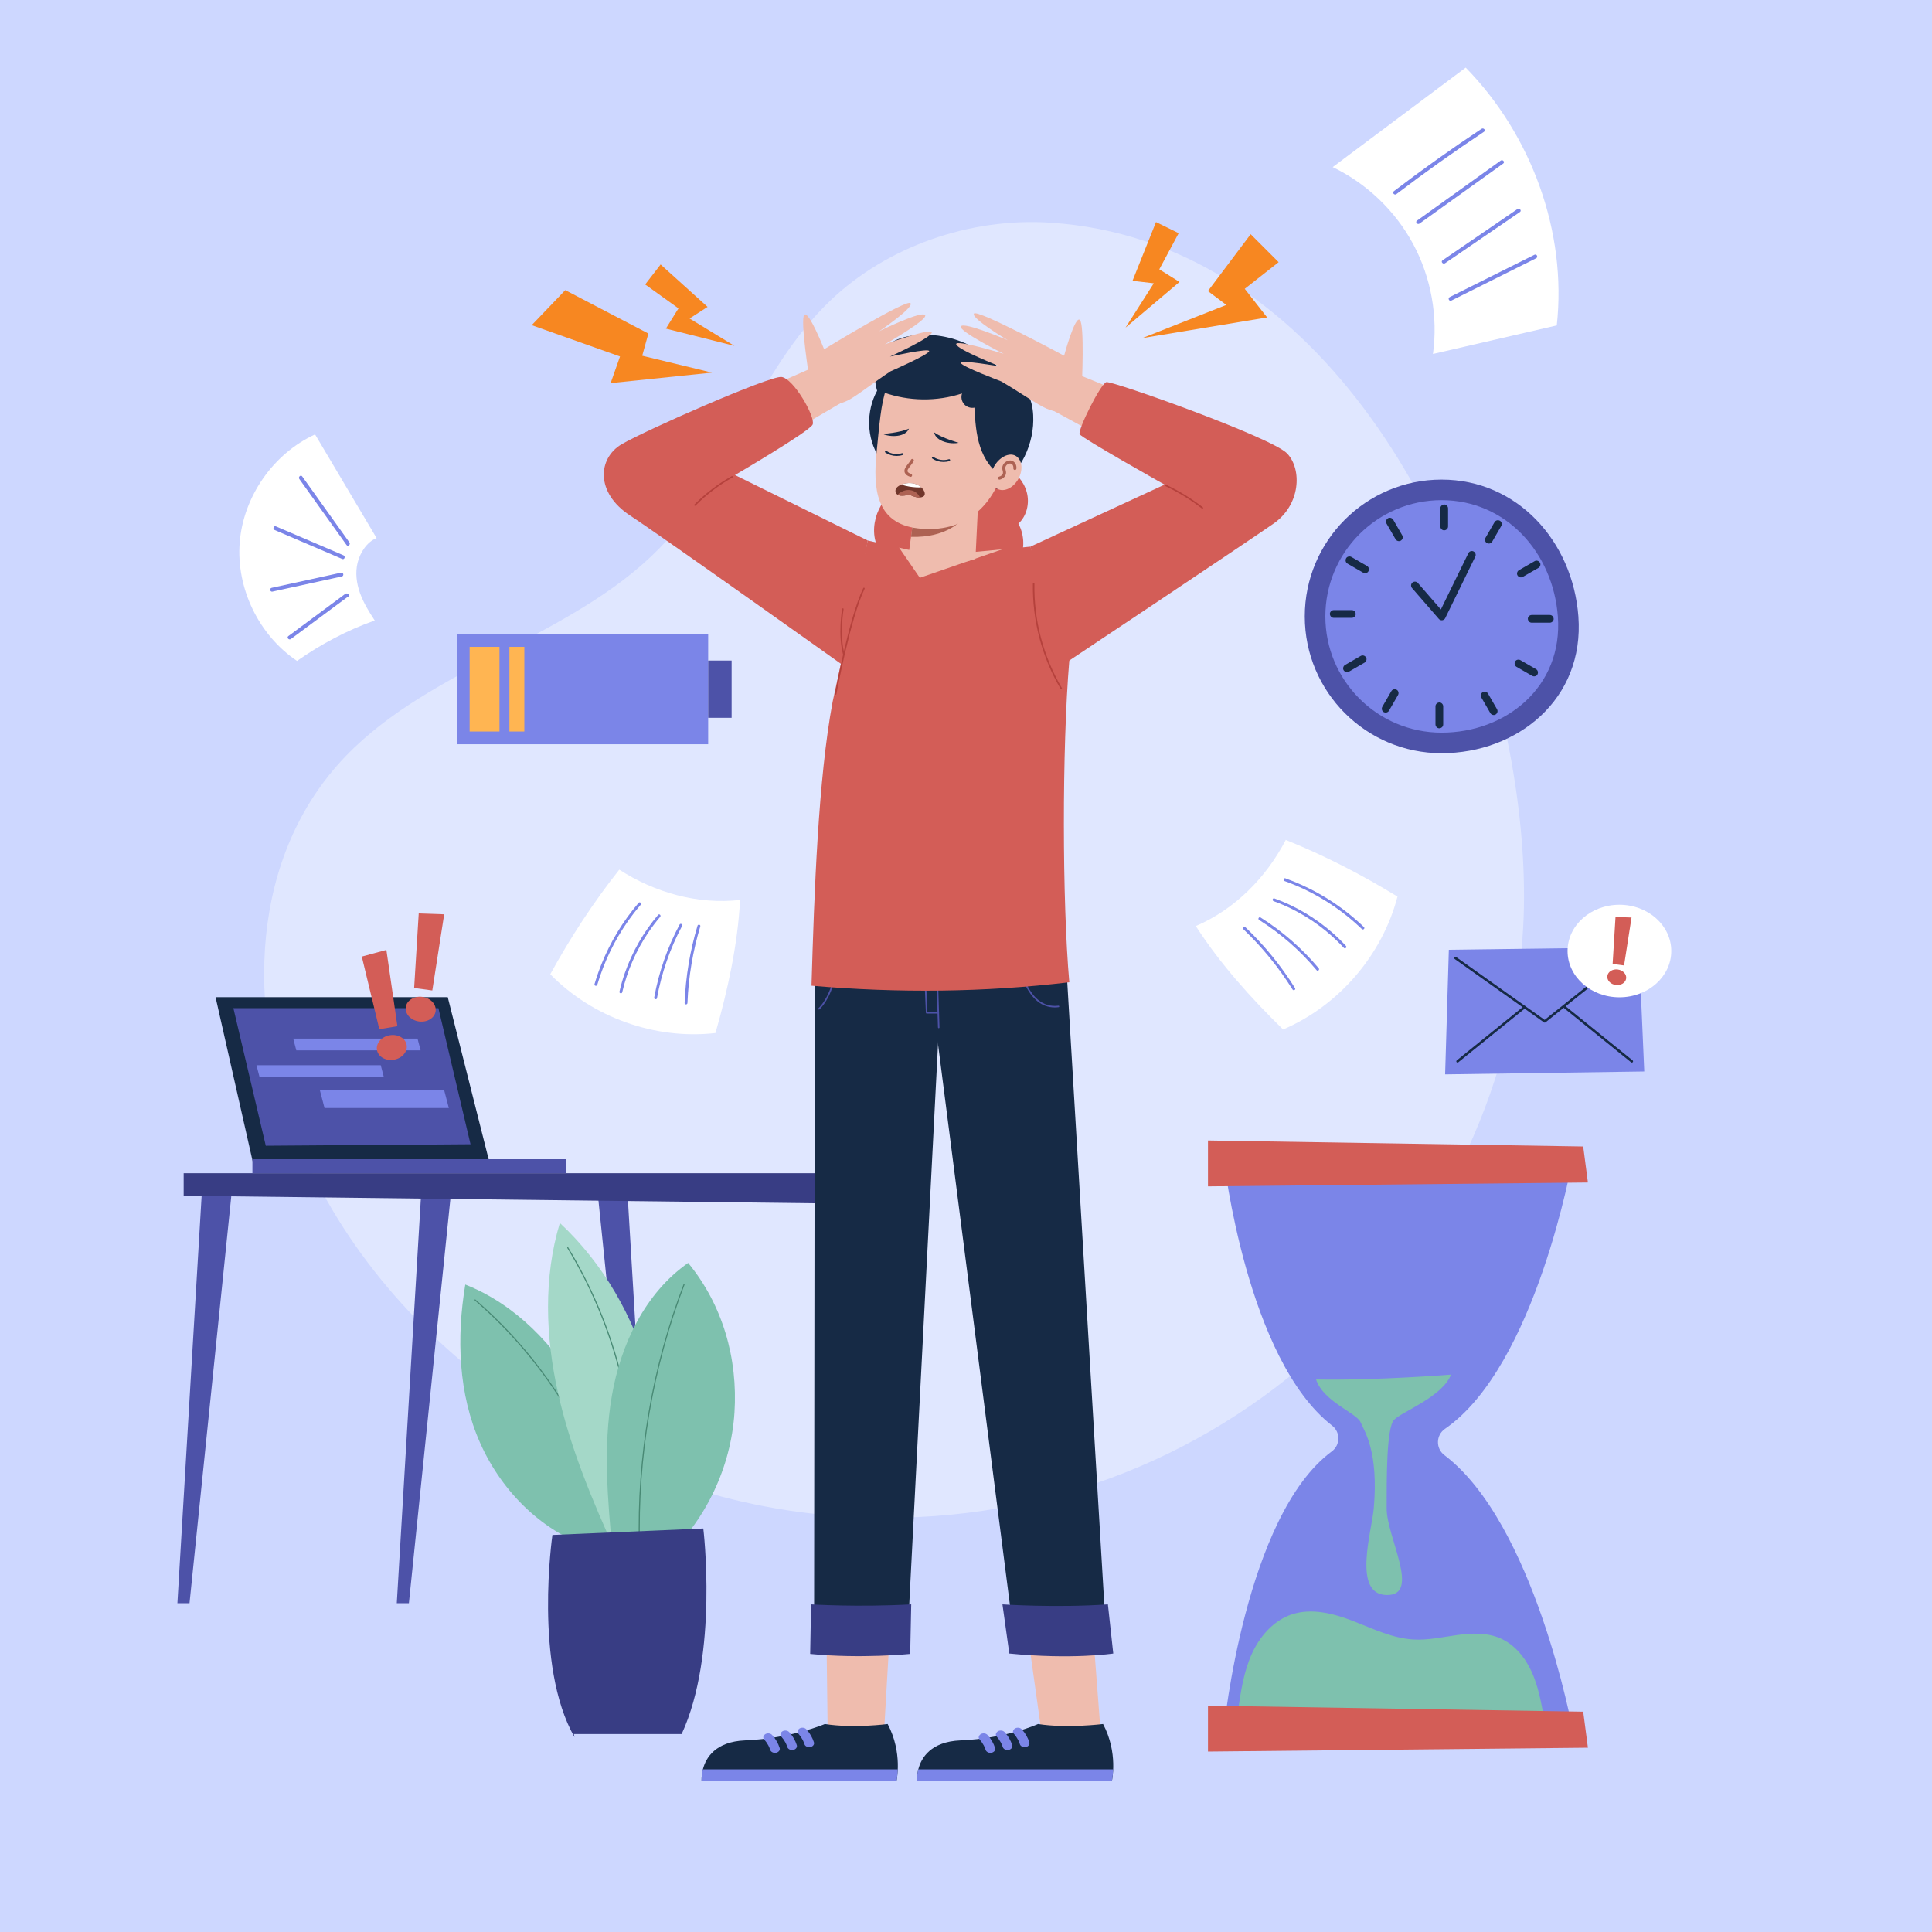 <?xml version="1.0" encoding="utf-8"?>
<!-- Generator: Adobe Illustrator 27.5.0, SVG Export Plug-In . SVG Version: 6.00 Build 0)  -->
<svg version="1.1" xmlns="http://www.w3.org/2000/svg" xmlns:xlink="http://www.w3.org/1999/xlink" x="0px" y="0px"
	 viewBox="0 0 500 500" style="enable-background:new 0 0 500 500;" xml:space="preserve">
<g id="BACKGROUND">
	<rect style="fill:#CDD7FF;" width="500" height="500"/>
</g>
<g id="OBJECTS">
	<path style="fill:#E0E7FF;" d="M391.155,197.046c2.716,15.183,3.738,29.787,3.057,42.701
		c-4.585,86.948-82.237,160.475-179.111,152.457c-61.202-5.066-117.455-45.025-138.591-98.448
		c-12.851-32.482-11.899-72.216,12.947-98.051c22.247-23.133,58.783-30.855,81.217-53.833c18.44-18.887,25.109-45.879,44.274-64.138
		c14.61-13.919,36.01-21.479,56.921-20.106C340.009,62.102,379.963,134.492,391.155,197.046z"/>
	<g>
		<polygon style="fill:#4D52A8;" points="52.181,309.519 45.913,414.905 49.047,414.905 59.863,309.519 		"/>
		<polygon style="fill:#4D52A8;" points="108.956,309.519 102.689,414.905 105.823,414.905 116.639,309.519 		"/>
		<polygon style="fill:#4D52A8;" points="219.219,309.519 225.487,414.905 222.353,414.905 211.536,309.519 		"/>
		<polygon style="fill:#4D52A8;" points="162.443,309.519 168.711,414.905 165.577,414.905 154.76,309.519 		"/>
		<polygon style="fill:#383D84;" points="224.838,311.572 47.535,309.464 47.535,303.624 224.027,303.624 		"/>
	</g>
	<g>
		<g>
			<g>
				<path style="fill:#7EC1AE;" d="M150.462,360.297c-6.89-12.099-17.089-22.755-30.045-27.855
					c-2.296,13.754-1.813,28.283,3.856,41.023c5.668,12.741,16.488,23.483,29.875,27.389l10.384-1.376
					C161.244,385.948,157.352,372.396,150.462,360.297z"/>
				<path style="fill:#488974;" d="M160.525,398.803c-0.066,0-0.125-0.045-0.141-0.112c-5.539-24-18.866-46.073-37.525-62.153
					c-0.06-0.052-0.067-0.143-0.015-0.204c0.053-0.06,0.144-0.068,0.204-0.015c18.705,16.119,32.065,38.247,37.618,62.306
					c0.018,0.078-0.031,0.156-0.108,0.173C160.546,398.802,160.536,398.803,160.525,398.803z"/>
			</g>
			<g>
				<path style="fill:#A4D8C8;" d="M168.016,355.645c-3.874-14.716-11.975-28.785-23.127-39.139
					c-4.273,14.16-3.716,29.447-0.499,43.884c3.217,14.437,8.998,28.166,15.115,41.632l7.38-1.345
					C171.494,386.174,171.891,370.36,168.016,355.645z"/>
				<path style="fill:#488974;" d="M163.457,399.075c-0.006,0-0.012-0.001-0.017-0.001c-0.079-0.009-0.136-0.081-0.126-0.16
					c3.111-26.316-2.751-53.283-16.505-75.934c-0.041-0.068-0.02-0.157,0.048-0.199c0.069-0.041,0.157-0.019,0.199,0.048
					c13.787,22.706,19.663,49.739,16.544,76.118C163.592,399.021,163.53,399.075,163.457,399.075z"/>
			</g>
			<g>
				<path style="fill:#7EC1AE;" d="M178.091,326.843c-11.11,7.779-17.427,21.006-19.737,34.371
					c-2.309,13.365-1.072,27.058,0.172,40.564l13.953,1.086c10.264-9.618,16.69-23.225,17.6-37.262
					C190.988,351.566,187.028,337.705,178.091,326.843z"/>
				<path style="fill:#488974;" d="M165.492,400.131c-0.078,0-0.142-0.062-0.144-0.141c-0.626-22.873,3.369-46.258,11.553-67.626
					c0.029-0.074,0.112-0.112,0.186-0.083c0.075,0.029,0.112,0.112,0.083,0.187c-8.171,21.332-12.159,44.679-11.534,67.515
					c0.002,0.079-0.061,0.146-0.141,0.148C165.495,400.131,165.494,400.131,165.492,400.131z"/>
			</g>
			<path style="fill:#383D84;" d="M142.968,397.24l39.048-1.672c0,0,3.983,32.507-5.606,53.211h-27.884l0.147,0.787
				C138.05,430.977,142.968,397.24,142.968,397.24z"/>
		</g>
		<g>
			<path style="fill:#7B85E8;" d="M373.959,369.78c23.58-16.233,32.997-69.698,32.997-69.698H316.73c0,0,5.923,51.716,28.022,68.865
				c2.179,1.691,2.147,5.023-0.071,6.663c-22.467,16.607-27.951,71.92-27.951,71.92h90.226c0,0-9.813-53.273-33.159-70.954
				C371.523,374.854,371.609,371.398,373.959,369.78z"/>
			<path style="fill:#7EC1AE;" d="M396.4,432.667c-1.677-3.694-4.409-7.068-8.13-8.682c-3.477-1.508-7.439-1.349-11.193-0.832
				c-3.754,0.517-7.505,1.366-11.288,1.147c-5.453-0.315-10.498-2.808-15.592-4.777c-5.095-1.969-10.783-3.445-15.957-1.693
				c-4.744,1.606-8.287,5.746-10.33,10.32c-2.043,4.573-2.789,9.602-3.514,14.558l79.155,1.68
				C398.821,440.398,398.077,436.361,396.4,432.667z"/>
			<polygon style="fill:#D35D57;" points="312.624,441.426 409.731,442.979 410.951,452.302 312.624,453.3 			"/>
			<polygon style="fill:#D35D57;" points="312.624,295.155 409.731,296.709 410.951,306.031 312.624,307.03 			"/>
			<path style="fill:#7EC1AE;" d="M340.591,357.008c1.924,5.771,10.506,8.656,11.542,11.098c1.036,2.442,4.661,7.547,3.403,22.196
				c-0.515,5.993-5.623,22.344,3.329,22.492c8.952,0.148,0-14.945,0-22.418s-0.074-20.864,1.924-22.936
				c1.998-2.072,12.578-5.993,14.723-11.69C375.512,355.75,356.128,357.304,340.591,357.008z"/>
		</g>
	</g>
	<g>
		<g>
			<polygon style="fill:#162A45;" points="55.79,258.064 65.429,300.719 126.643,300.719 115.877,258.064 			"/>
			<polygon style="fill:#4D52A8;" points="60.404,260.909 113.467,260.909 121.772,296.13 68.787,296.515 			"/>
			<g>
				<polygon style="fill:#7B85E8;" points="108.851,271.821 76.681,271.821 75.888,268.787 108.058,268.787 				"/>
				<polygon style="fill:#7B85E8;" points="99.333,278.712 67.163,278.712 66.37,275.678 98.54,275.678 				"/>
				<polygon style="fill:#7B85E8;" points="116.155,286.745 83.985,286.745 82.783,282.146 114.954,282.146 				"/>
			</g>
			<rect x="65.326" y="300.001" style="fill:#4D52A8;" width="81.209" height="3.622"/>
		</g>
		<g>
			<g>
				<polygon style="fill:#D35D57;" points="102.848,265.573 98.172,266.358 93.634,247.558 99.998,245.837 				"/>
				<path style="fill:#D35D57;" d="M105.245,270.44c0.293,1.749-1.19,3.455-3.312,3.811c-2.123,0.356-4.081-0.773-4.375-2.522
					c-0.293-1.749,1.19-3.455,3.312-3.811C102.993,267.562,104.952,268.691,105.245,270.44z"/>
			</g>
		</g>
		<g>
			<g>
				<polygon style="fill:#D35D57;" points="111.881,256.328 107.18,255.704 108.367,236.4 114.955,236.626 				"/>
				<path style="fill:#D35D57;" d="M112.743,261.684c-0.233,1.758-2.152,2.953-4.286,2.67c-2.134-0.283-3.674-1.938-3.441-3.696
					c0.233-1.758,2.152-2.953,4.286-2.67C111.435,258.271,112.976,259.926,112.743,261.684z"/>
			</g>
		</g>
	</g>
	<g>
		<g>
			<g>
				<g>
					<rect x="118.364" y="164.105" style="fill:#7B85E8;" width="64.911" height="28.504"/>
					<rect x="183.275" y="170.949" style="fill:#4D52A8;" width="6.068" height="14.817"/>
				</g>
				<rect x="121.539" y="167.404" style="fill:#FFB552;" width="7.726" height="21.907"/>
				<rect x="131.837" y="167.404" style="fill:#FFB552;" width="3.863" height="21.907"/>
			</g>
			<g>
				<path style="fill:#4D52A8;" d="M408.482,159.523c1.617,21.489-15.851,35.404-35.404,35.404
					c-19.553,0-35.404-15.851-35.404-35.404s15.851-35.404,35.404-35.404C392.631,124.118,407.014,140.025,408.482,159.523z"/>
				<path style="fill:#7B85E8;" d="M403.17,159.523c1.374,18.261-13.47,30.085-30.085,30.085c-16.615,0-30.085-13.469-30.085-30.085
					c0-16.616,13.47-30.085,30.085-30.085C389.701,129.438,401.924,142.954,403.17,159.523z"/>
				<path style="fill:#162A45;" d="M373.758,130.565c-0.542,0.024-1,0.439-1,1v4.681c0,0.523,0.46,1.024,1,1
					c0.542-0.024,1-0.439,1-1v-4.681C374.758,131.042,374.298,130.541,373.758,130.565z"/>
				<path style="fill:#162A45;" d="M359.195,134.13c-0.457,0.292-0.646,0.881-0.366,1.366l2.34,4.054
					c0.262,0.453,0.91,0.657,1.366,0.366c0.457-0.292,0.646-0.88,0.366-1.366l-2.34-4.054
					C360.3,134.044,359.651,133.839,359.195,134.13z"/>
				<path style="fill:#162A45;" d="M348.366,144.499c-0.25,0.481-0.12,1.086,0.366,1.366l4.054,2.34
					c0.453,0.262,1.117,0.114,1.366-0.366c0.25-0.481,0.119-1.086-0.366-1.366l-4.054-2.34
					C349.279,143.872,348.615,144.02,348.366,144.499z"/>
				<path style="fill:#162A45;" d="M344.172,158.894c0.024,0.542,0.439,1,1,1h4.681c0.523,0,1.024-0.46,1-1
					c-0.024-0.542-0.439-1-1-1h-4.681C344.649,157.894,344.148,158.354,344.172,158.894z"/>
				<path style="fill:#162A45;" d="M347.737,173.457c0.292,0.457,0.88,0.646,1.366,0.366l4.054-2.34
					c0.453-0.262,0.657-0.91,0.366-1.366c-0.292-0.457-0.881-0.646-1.366-0.366l-4.054,2.34
					C347.65,172.352,347.446,173.001,347.737,173.457z"/>
				<path style="fill:#162A45;" d="M358.106,184.286c0.481,0.25,1.086,0.12,1.366-0.366l2.34-4.054
					c0.262-0.453,0.114-1.117-0.366-1.366c-0.481-0.25-1.086-0.119-1.366,0.366l-2.34,4.054
					C357.479,183.373,357.626,184.037,358.106,184.286z"/>
				<path style="fill:#162A45;" d="M372.501,188.48c0.542-0.024,1-0.439,1-1v-4.681c0-0.523-0.46-1.024-1-1
					c-0.542,0.024-1,0.439-1,1v4.681C371.501,188.003,371.961,188.504,372.501,188.48z"/>
				<path style="fill:#162A45;" d="M387.064,184.915c0.457-0.292,0.646-0.88,0.366-1.366l-2.34-4.054
					c-0.262-0.453-0.91-0.657-1.366-0.366c-0.457,0.292-0.646,0.881-0.366,1.366l2.34,4.054
					C385.959,185.002,386.608,185.206,387.064,184.915z"/>
				<path style="fill:#162A45;" d="M397.893,174.546c0.25-0.481,0.119-1.086-0.366-1.366l-4.054-2.34
					c-0.453-0.261-1.117-0.114-1.366,0.366c-0.25,0.481-0.119,1.086,0.366,1.366l4.054,2.34
					C396.98,175.174,397.644,175.026,397.893,174.546z"/>
				<path style="fill:#162A45;" d="M402.087,160.152c-0.024-0.542-0.439-1-1-1h-4.681c-0.523,0-1.024,0.46-1,1
					c0.024,0.542,0.439,1,1,1h4.681C401.61,161.152,402.111,160.691,402.087,160.152z"/>
				<path style="fill:#162A45;" d="M398.522,145.589c-0.292-0.457-0.881-0.646-1.366-0.366l-4.054,2.34
					c-0.453,0.262-0.657,0.911-0.366,1.366c0.292,0.457,0.88,0.646,1.366,0.366l4.054-2.34
					C398.609,146.693,398.813,146.044,398.522,145.589z"/>
				<path style="fill:#162A45;" d="M388.153,134.759c-0.481-0.25-1.086-0.119-1.366,0.366l-2.34,4.054
					c-0.262,0.453-0.114,1.117,0.366,1.366c0.481,0.25,1.086,0.12,1.366-0.366l2.341-4.054
					C388.78,135.672,388.632,135.008,388.153,134.759z"/>
				<path style="fill:#162A45;" d="M373.129,160.523c-0.288,0-0.563-0.124-0.755-0.345l-6.945-8c-0.362-0.417-0.317-1.048,0.1-1.41
					c0.415-0.36,1.049-0.319,1.41,0.1l5.955,6.859l7.114-14.559c0.243-0.496,0.841-0.701,1.338-0.459
					c0.496,0.242,0.701,0.841,0.459,1.338l-7.777,15.915c-0.147,0.301-0.436,0.509-0.768,0.552
					C373.216,160.52,373.172,160.523,373.129,160.523z"/>
			</g>
			<g>
				<g>
					<polygon style="fill:#7B85E8;" points="425.532,277.296 373.994,278.046 374.959,245.795 424.139,245.152 					"/>
					<path style="fill:#162A45;" d="M399.763,264.646c-0.064,0-0.127-0.019-0.182-0.058l-23.09-16.394
						c-0.142-0.1-0.175-0.297-0.074-0.438c0.101-0.143,0.297-0.175,0.438-0.074l22.897,16.256l22.262-17.745
						c0.136-0.109,0.334-0.086,0.442,0.05c0.109,0.136,0.086,0.334-0.05,0.442l-22.447,17.894
						C399.902,264.624,399.833,264.646,399.763,264.646z"/>
					<path style="fill:#162A45;" d="M377.209,274.986c-0.092,0-0.183-0.04-0.245-0.117c-0.109-0.135-0.089-0.333,0.047-0.443
						l17.358-14.029c0.136-0.11,0.333-0.088,0.443,0.047c0.109,0.135,0.088,0.333-0.047,0.443l-17.358,14.029
						C377.348,274.963,377.278,274.986,377.209,274.986z"/>
					<path style="fill:#162A45;" d="M422.317,274.986c-0.07,0-0.14-0.023-0.198-0.07l-17.357-14.029
						c-0.135-0.109-0.156-0.307-0.047-0.443c0.109-0.135,0.307-0.157,0.443-0.047l17.357,14.029
						c0.135,0.109,0.156,0.307,0.047,0.443C422.5,274.945,422.409,274.986,422.317,274.986z"/>
				</g>
				<g>
					<ellipse style="fill:#FFFFFF;" cx="419.103" cy="246.123" rx="13.42" ry="11.974"/>
					<g>
						<polygon style="fill:#D35D57;" points="420.304,249.856 417.345,249.463 418.092,237.311 422.239,237.453 						"/>
						<path style="fill:#D35D57;" d="M420.846,253.227c-0.147,1.107-1.355,1.859-2.698,1.681c-1.343-0.178-2.313-1.22-2.166-2.326
							c0.147-1.107,1.355-1.859,2.698-1.681C420.023,251.079,420.993,252.121,420.846,253.227z"/>
					</g>
				</g>
			</g>
		</g>
		<g>
			<g>
				<g>
					<path style="fill:#FFFFFF;" d="M185.159,267.344c-15.561,1.777-31.81-4.008-42.748-15.217
						c5.193-9.448,11.159-18.613,17.858-27.061c9.223,5.959,20.353,9.084,31.263,7.841
						C190.94,244.343,188.327,256.341,185.159,267.344z"/>
					<path style="fill:#7B85E8;" d="M165.283,233.648c-4.074,4.762-7.364,10.181-9.681,16.005c-0.657,1.651-1.238,3.331-1.74,5.035
						c-0.134,0.454,0.581,0.63,0.715,0.175c1.739-5.896,4.444-11.493,7.98-16.522c1.017-1.446,2.106-2.839,3.255-4.182
						C166.118,233.801,165.592,233.287,165.283,233.648z"/>
					<path style="fill:#7B85E8;" d="M170.325,236.763c-3.772,4.443-6.703,9.562-8.622,15.066c-0.548,1.571-1.008,3.171-1.386,4.792
						c-0.107,0.461,0.607,0.638,0.715,0.175c1.301-5.58,3.632-10.896,6.856-15.634c0.918-1.349,1.91-2.644,2.966-3.887
						C171.159,236.915,170.632,236.401,170.325,236.763z"/>
					<path style="fill:#7B85E8;" d="M175.878,239.281c-3.151,5.905-5.375,12.286-6.569,18.872c-0.084,0.464,0.63,0.643,0.715,0.175
						c1.184-6.527,3.377-12.842,6.5-18.694C176.747,239.217,176.102,238.861,175.878,239.281z"/>
					<path style="fill:#7B85E8;" d="M180.52,239.57c-1.953,6.499-3.074,13.233-3.343,20.013c-0.019,0.474,0.717,0.46,0.736-0.012
						c0.266-6.719,1.387-13.386,3.322-19.826C181.372,239.292,180.657,239.117,180.52,239.57z"/>
				</g>
				<g>
					<path style="fill:#FFFFFF;" d="M332.064,266.426c14.399-6.161,25.653-19.231,29.607-34.386
						c-9.19-5.637-18.911-10.647-28.913-14.669c-5.063,9.744-13.185,17.97-23.28,22.291
						C315.654,249.304,323.863,258.434,332.064,266.426z"/>
					<path style="fill:#7B85E8;" d="M332.65,227.308c5.897,2.12,11.439,5.2,16.336,9.113c1.388,1.109,2.724,2.281,4.005,3.513
						c0.342,0.328-0.193,0.835-0.534,0.506c-4.431-4.262-9.551-7.785-15.114-10.403c-1.599-0.753-3.235-1.424-4.898-2.022
						C332,227.855,332.203,227.148,332.65,227.308z"/>
					<path style="fill:#7B85E8;" d="M329.811,232.511c5.477,1.993,10.558,4.989,14.95,8.821c1.254,1.094,2.446,2.256,3.577,3.477
						c0.322,0.347-0.211,0.855-0.534,0.506c-3.894-4.204-8.55-7.668-13.697-10.188c-1.465-0.717-2.969-1.351-4.502-1.909
						C329.163,233.057,329.365,232.349,329.811,232.511z"/>
					<path style="fill:#7B85E8;" d="M326.233,237.448c5.662,3.57,10.753,8.013,15.052,13.144c0.303,0.361-0.229,0.871-0.534,0.506
						c-4.26-5.085-9.292-9.486-14.904-13.024C325.447,237.823,325.831,237.195,326.233,237.448z"/>
					<path style="fill:#7B85E8;" d="M322.343,239.998c4.914,4.68,9.223,9.975,12.813,15.733c0.251,0.403-0.395,0.755-0.645,0.354
						c-3.558-5.706-7.833-10.943-12.702-15.581C321.466,240.178,322,239.672,322.343,239.998z"/>
				</g>
				<g>
					<path style="fill:#FFFFFF;" d="M402.894,84.216c-10.802,2.473-21.243,4.918-32.045,7.391c1.336-9.688-0.477-19.786-5.1-28.404
						s-12.033-15.713-20.844-19.958c11.527-8.668,22.893-17.086,34.42-25.754C396.345,34.925,405.551,59.996,402.894,84.216z"/>
					<path style="fill:#7B85E8;" d="M397.12,65.93c-7.313,3.652-14.626,7.305-21.938,10.957c-0.576,0.288-0.142,1.189,0.434,0.901
						l21.939-10.957C398.131,66.543,397.696,65.642,397.12,65.93z"/>
					<path style="fill:#7B85E8;" d="M392.701,54.113c-6.459,4.419-12.918,8.838-19.377,13.256c-0.53,0.363,0.133,1.112,0.658,0.753
						c6.459-4.419,12.918-8.838,19.377-13.256C393.889,54.503,393.227,53.754,392.701,54.113z"/>
					<path style="fill:#7B85E8;" d="M388.378,41.564c-7.223,5.181-14.447,10.361-21.67,15.542c-0.523,0.375,0.139,1.125,0.658,0.753
						c7.223-5.181,14.447-10.361,21.67-15.542C389.558,41.942,388.897,41.191,388.378,41.564z"/>
					<path style="fill:#7B85E8;" d="M383.418,33.335c-7.736,5.134-15.304,10.52-22.689,16.147c-0.512,0.39,0.148,1.142,0.658,0.753
						c7.385-5.628,14.953-11.013,22.689-16.147C384.611,33.733,383.947,32.983,383.418,33.335z"/>
				</g>
				<g>
					<path style="fill:#FFFFFF;" d="M76.875,171.045c-9.892-6.63-15.781-18.806-14.837-30.676
						c0.944-11.871,8.684-22.963,19.5-27.945c5.299,8.951,10.626,17.878,15.925,26.829c-2.498,0.98-4.248,3.738-4.907,6.339
						c-0.659,2.602-0.287,5.383,0.62,7.909c0.907,2.526,2.327,4.833,3.802,7.075C89.852,163.093,83.059,166.699,76.875,171.045z"/>
					<path style="fill:#7B85E8;" d="M90.427,140.375c-4.072-5.693-8.145-11.386-12.217-17.079c-0.373-0.522-1.112,0.153-0.741,0.672
						c4.072,5.693,8.145,11.386,12.217,17.079C90.06,141.569,90.799,140.894,90.427,140.375z"/>
					<path style="fill:#7B85E8;" d="M88.884,143.708c-5.828-2.495-11.655-4.99-17.483-7.485c-0.592-0.254-0.9,0.698-0.312,0.95
						c5.828,2.495,11.655,4.99,17.483,7.486C89.165,144.912,89.473,143.96,88.884,143.708z"/>
					<path style="fill:#7B85E8;" d="M88.269,148.205l-17.953,3.921c-0.629,0.137-0.431,1.118,0.198,0.98l17.953-3.921
						C89.096,149.048,88.899,148.068,88.269,148.205z"/>
					<path style="fill:#7B85E8;" d="M89.848,154.564c0.309-0.04,0.592-0.351,0.41-0.712c-0.101-0.2-0.275-0.27-0.447-0.26
						c-0.139-0.036-0.293-0.023-0.437,0.084c-4.918,3.65-9.837,7.299-14.755,10.949c-0.516,0.383,0.159,1.122,0.672,0.74
						C80.144,161.765,84.996,158.164,89.848,154.564z"/>
				</g>
			</g>
		</g>
	</g>
	<g>
		<g>
			<g>
				<g>
					<path style="fill:#EFBCAE;" d="M239.234,268.361l-10.43,179.627c-0.234,4.031-3.692,7.11-7.723,6.876
						c-3.85-0.224-6.83-3.413-6.887-7.208l-2.26-179.915c-0.095-7.545,5.945-13.738,13.489-13.832
						c7.545-0.095,13.738,5.945,13.832,13.489C239.26,267.709,239.251,268.054,239.234,268.361z"/>
					<g>
						<path style="fill:#162A45;" d="M232.008,460.892h-50.434c0,0-0.099-1.295,0.335-2.986c0.756-2.975,3.212-7.167,10.9-7.493
							c12.029-0.504,20.665-4.241,20.665-4.241c7.453,1.176,16.253,0,16.253,0C233.689,453.646,232.008,460.892,232.008,460.892z"/>
						<g>
							<path style="fill:#7B85E8;" d="M201.776,452.369c-0.368-1.166-1.008-2.293-1.878-3.275c-0.193-0.218-0.421-0.389-0.753-0.462
								c-0.302-0.066-0.704-0.036-0.971,0.101c-0.534,0.274-0.859,0.916-0.452,1.375c0.45,0.508,0.828,1.052,1.141,1.622
								c0.191,0.383,0.356,0.774,0.483,1.174c0.161,0.51,0.913,0.866,1.551,0.702C201.558,453.435,201.949,452.916,201.776,452.369z
								"/>
						</g>
						<g>
							<path style="fill:#7B85E8;" d="M206.209,451.634c-0.368-1.166-1.008-2.293-1.878-3.276c-0.193-0.218-0.421-0.389-0.753-0.462
								c-0.302-0.066-0.704-0.036-0.971,0.101c-0.533,0.274-0.859,0.916-0.452,1.375c0.45,0.508,0.828,1.052,1.141,1.622
								c0.191,0.383,0.356,0.774,0.483,1.174c0.161,0.51,0.912,0.866,1.551,0.702C205.99,452.699,206.382,452.18,206.209,451.634z"
								/>
						</g>
						<g>
							<path style="fill:#7B85E8;" d="M210.641,450.898c-0.368-1.165-1.008-2.293-1.878-3.275c-0.193-0.218-0.421-0.389-0.753-0.462
								c-0.302-0.066-0.704-0.036-0.971,0.101c-0.533,0.274-0.859,0.916-0.452,1.375c0.45,0.508,0.828,1.052,1.141,1.622
								c0.192,0.383,0.357,0.774,0.483,1.174c0.161,0.51,0.913,0.866,1.551,0.702C210.422,451.963,210.814,451.444,210.641,450.898z
								"/>
						</g>
						<path style="fill:#7B85E8;" d="M181.575,460.892h50.434c0,0,0.26-1.148,0.333-2.986h-50.432
							C181.475,459.597,181.575,460.892,181.575,460.892z"/>
					</g>
				</g>
				<g>
					<path style="fill:#EFBCAE;" d="M270.974,266.627l13.774,180.376c0.321,4.204-2.827,7.873-7.031,8.194
						c-4.036,0.308-7.582-2.605-8.143-6.557l-24.998-179.166c-1.014-7.265,4.054-13.976,11.319-14.99
						c7.265-1.014,13.976,4.054,14.99,11.319C270.922,266.066,270.954,266.366,270.974,266.627z"/>
					<g>
						<path style="fill:#162A45;" d="M287.757,460.892h-50.434c0,0-0.099-1.295,0.335-2.986c0.756-2.975,3.212-7.167,10.9-7.493
							c12.029-0.504,20.085-4.241,20.085-4.241c7.453,1.176,16.832,0,16.832,0C289.437,453.646,287.757,460.892,287.757,460.892z"/>
						<g>
							<path style="fill:#7B85E8;" d="M257.525,452.369c-0.368-1.166-1.008-2.293-1.878-3.275c-0.193-0.218-0.421-0.389-0.753-0.462
								c-0.302-0.066-0.704-0.036-0.971,0.101c-0.533,0.274-0.859,0.916-0.452,1.375c0.45,0.508,0.828,1.052,1.141,1.622
								c0.191,0.383,0.356,0.774,0.483,1.174c0.161,0.51,0.913,0.866,1.551,0.702C257.306,453.435,257.698,452.916,257.525,452.369z
								"/>
						</g>
						<g>
							<path style="fill:#7B85E8;" d="M261.957,451.634c-0.368-1.166-1.008-2.293-1.878-3.276c-0.193-0.218-0.42-0.389-0.753-0.462
								c-0.302-0.066-0.704-0.036-0.971,0.101c-0.533,0.274-0.859,0.916-0.452,1.375c0.45,0.508,0.828,1.052,1.141,1.622
								c0.191,0.383,0.357,0.774,0.483,1.174c0.161,0.51,0.913,0.866,1.551,0.702C261.738,452.699,262.13,452.18,261.957,451.634z"
								/>
						</g>
						<g>
							<path style="fill:#7B85E8;" d="M266.389,450.898c-0.368-1.165-1.008-2.293-1.878-3.275c-0.193-0.218-0.421-0.389-0.753-0.462
								c-0.302-0.066-0.704-0.036-0.971,0.101c-0.533,0.274-0.859,0.916-0.452,1.375c0.45,0.508,0.828,1.052,1.141,1.622
								c0.192,0.383,0.357,0.774,0.483,1.174c0.161,0.51,0.913,0.866,1.551,0.702C266.171,451.963,266.562,451.444,266.389,450.898z
								"/>
						</g>
						<path style="fill:#7B85E8;" d="M237.323,460.892h50.434c0,0,0.26-1.148,0.332-2.986h-50.432
							C237.224,459.597,237.323,460.892,237.323,460.892z"/>
					</g>
				</g>
				<g>
					<g>
						<polygon style="fill:#162A45;" points="210.868,247.89 210.682,426.5 234.732,426.5 244.066,244.793 						"/>
						<path style="fill:#383D84;" d="M209.906,415.207l-0.234,12.825c13.16,1.306,25.885,0,25.885,0l0.268-12.825
							C221.861,415.977,209.906,415.207,209.906,415.207z"/>
						<polygon style="fill:#162A45;" points="275.788,247.131 286.464,426.5 262.796,426.5 239.129,241.898 						"/>
						<path style="fill:#383D84;" d="M259.432,415.207l1.775,12.725c16.274,1.607,26.904,0,26.904,0l-1.387-12.725
							C273.195,416.144,259.432,415.207,259.432,415.207z"/>
					</g>
				</g>
			</g>
			<g>
				<path style="fill:#4D52A8;" d="M242.943,266.098c-0.106,0-0.193-0.085-0.197-0.191l-0.718-23.402
					c-0.003-0.108,0.082-0.2,0.191-0.203c0.13,0.009,0.199,0.082,0.203,0.191l0.718,23.402c0.003,0.108-0.082,0.2-0.19,0.203
					C242.947,266.098,242.945,266.098,242.943,266.098z"/>
				<path style="fill:#4D52A8;" d="M242.827,262.3h-3.014c-0.105,0-0.192-0.083-0.197-0.188l-0.684-16.012
					c-0.005-0.108,0.08-0.201,0.188-0.205c0.111-0.008,0.2,0.081,0.205,0.188l0.676,15.824h2.825c0.109,0,0.197,0.088,0.197,0.197
					C243.024,262.212,242.936,262.3,242.827,262.3z"/>
				<path style="fill:#4D52A8;" d="M272.962,260.72c-1.672,0-3.19-0.55-4.523-1.642c-4.994-4.088-5.807-14.285-5.839-14.717
					c-0.008-0.108,0.073-0.203,0.182-0.211c0.11-0.017,0.203,0.072,0.211,0.181c0.008,0.104,0.833,10.461,5.696,14.443
					c1.509,1.235,3.267,1.735,5.228,1.491c0.106-0.012,0.206,0.063,0.22,0.171c0.013,0.108-0.063,0.206-0.171,0.22
					C273.626,260.699,273.291,260.72,272.962,260.72z"/>
				<path style="fill:#4D52A8;" d="M211.946,261.274c-0.055,0-0.109-0.023-0.149-0.068c-0.071-0.082-0.062-0.207,0.02-0.277
					c0.052-0.046,5.248-4.697,4.244-15.641c-0.01-0.108,0.07-0.204,0.178-0.214c0.109-0.015,0.204,0.07,0.214,0.178
					c1.024,11.159-4.324,15.927-4.378,15.974C212.037,261.258,211.991,261.274,211.946,261.274z"/>
			</g>
			<g>
				<g>
					<path style="fill:#EFBCAE;" d="M159.737,122.377c0.11-1.059,0.418-2.114,0.941-3.115c2.215-4.237,7.445-5.875,11.681-3.66
						l53.469,27.958c4.237,2.216,5.876,7.446,3.66,11.682c-2.215,4.237-7.445,5.875-11.681,3.66l-53.469-27.958
						C161.102,129.252,159.382,125.8,159.737,122.377z"/>
					<path style="fill:#B56757;" d="M176,129.257c0.006-0.058,0.037-0.112,0.09-0.146l9.223-5.869
						c0.092-0.059,0.213-0.032,0.272,0.06c0.058,0.091,0.032,0.213-0.061,0.271l-9.223,5.869c-0.092,0.058-0.214,0.031-0.272-0.06
						C176.005,129.344,175.995,129.3,176,129.257z"/>
				</g>
				<g>
					<path style="fill:#EFBCAE;" d="M334.198,123.803c0.635,3.563-1.024,7.285-4.375,9.115l-51.878,28.337
						c-4.196,2.292-9.455,0.748-11.746-3.447c-2.294-4.195-0.748-9.455,3.447-11.746l51.878-28.336
						c4.195-2.292,9.454-0.749,11.746,3.447C333.732,122.016,334.038,122.905,334.198,123.803z"/>
				</g>
				<path style="fill:#D35D57;" d="M265.725,127.373c-0.774-2.853-2.927-5.224-5.538-6.611c-2.611-1.387-5.641-1.854-8.594-1.711
					c-2.953,0.143-5.848,0.868-8.669,1.753c-3.103,0.973-6.17,2.157-8.904,3.918c-2.734,1.761-5.136,4.138-6.543,7.071
					c-1.407,2.932-1.74,6.45-0.513,9.463l13.214,8.272l23.919-5.287c1.184-2.687,0.873-6.15-0.542-8.723
					C265.743,133.531,266.499,130.226,265.725,127.373z"/>
				<g>
					<g>
						<g>
							<path style="fill:#D35D57;" d="M215.492,181.572c-3.743,19.96-4.771,49.421-5.475,73.526
								c22.541,1.953,44.788,1.717,66.717-0.897c-1.841-20.919-1.903-60.46,0-83.257l-10.073-29.471l-24.798,2.352l-17.291-3.94
								L215.492,181.572z"/>
						</g>
					</g>
				</g>
				<polygon style="fill:#EFBCAE;" points="232.693,141.734 238.051,149.528 259.382,142.162 241.864,143.823 				"/>
				<g>
					<g>
						<path style="fill:#EFBCAE;" d="M253.335,126.35l-0.892,18.275c0,0-10.956,3.921-17.328-0.907l1.878-13.726L253.335,126.35z"/>
						<path style="fill:#AD6253;" d="M235.771,138.931c9.183,0.312,12.97-4.271,12.97-4.271l-12.305-0.593L235.771,138.931z"/>
						<path style="fill:#162A45;" d="M267.385,107.403c-0.112-2.001-0.52-4.035-1.582-5.736c-1.062-1.7-2.859-3.024-4.861-3.141
							c-2.544-4.064-6.089-7.266-10.408-9.347c-4.32-2.081-9.232-2.912-13.996-2.368c-2.301,0.263-4.636,0.874-6.463,2.297
							c-1.732,1.349-2.89,3.365-3.372,5.508c-0.482,2.142-0.314,4.401,0.29,6.512c-2.895,5.312-2.772,12.21,0.533,17.277
							l30.547,8.101C264.147,122.28,267.798,114.791,267.385,107.403z"/>
						<path style="fill:#EFBCAE;" d="M238.588,93.963c17.173-0.084,25.088,9.115,21.773,24.752
							c-2.639,12.448-10.878,19.408-22.78,18.03c-10.964-1.27-11.677-10.426-10.708-19.826
							C228.255,103.516,228.391,94.013,238.588,93.963z"/>
						<path style="fill:#162A45;" d="M228.694,101.563c6.484,2.312,13.737,2.406,20.279,0.26c-0.328,0.931-0.118,2.03,0.53,2.774
							c0.648,0.744,1.709,1.103,2.675,0.906c0.197,3.416,0.412,6.876,1.483,10.125c1.07,3.25,3.11,6.319,6.141,7.905
							c1.129-3.02,2.278-6.25,2.824-9.428c0.546-3.177,0.474-6.535-0.758-9.514c-1.885-4.56-6.236-7.672-10.794-9.561
							c-4.088-1.694-10.969-4.125-15.303-3.233C231.437,92.689,230.179,97.395,228.694,101.563z"/>
						<g>
							<path style="fill:#162A45;" d="M228.475,112.319c0,0,4.316-0.304,6.762-1.383
								C234.311,113.207,230.387,113.173,228.475,112.319z"/>
							<path style="fill:#162A45;" d="M248.099,114.593c0,0-4.17-1.155-6.354-2.697C242.203,114.306,246.056,115.05,248.099,114.593
								z"/>
							<path style="fill:#AD6253;" d="M235.612,123.411c-0.024-0.003-0.047-0.008-0.071-0.016c-0.709-0.221-1.186-0.585-1.379-1.05
								c-0.109-0.262-0.179-0.69,0.106-1.236c0.162-0.31,0.461-0.697,0.778-1.106c0.29-0.374,0.589-0.761,0.722-1.02
								c0.1-0.193,0.337-0.269,0.53-0.17c0.193,0.1,0.269,0.337,0.17,0.53c-0.167,0.323-0.474,0.72-0.8,1.141
								c-0.282,0.364-0.573,0.74-0.702,0.988c-0.118,0.226-0.143,0.412-0.077,0.571c0.1,0.239,0.415,0.453,0.888,0.601
								c0.207,0.065,0.323,0.285,0.258,0.493C235.977,123.321,235.797,123.433,235.612,123.411z"/>
							<path style="fill:#70362B;" d="M238.877,128.547c-0.26,0.126-0.543,0.189-0.826,0.204c-1.125,0.063-2.298-0.598-2.652-0.669
								c-0.354-0.071-2.172,0.551-3.116-0.063c-0.236-0.142-0.409-0.362-0.504-0.692c-0.22-0.826,0.48-1.503,1.479-1.904
								c0.748-0.307,1.653-0.456,2.463-0.401c1.141,0.079,2.07,0.535,2.699,1.11C239.397,127.012,239.664,128.161,238.877,128.547z"
								/>
							<path style="fill:#FFFFFF;" d="M238.421,126.131c-0.417,0.024-0.842,0.016-1.275,0c-1.259-0.063-2.518-0.283-3.722-0.653
								c-0.055-0.016-0.11-0.031-0.165-0.055c0.748-0.307,1.653-0.456,2.463-0.401C236.863,125.1,237.791,125.557,238.421,126.131z"
								/>
							<path style="fill:#AD6253;" d="M238.051,128.751c-1.125,0.063-2.298-0.598-2.652-0.669c-0.354-0.071-2.172,0.551-3.116-0.063
								c0.543-0.527,1.212-0.921,1.951-1.102c0.874-0.213,1.841-0.094,2.605,0.378C237.39,127.634,237.823,128.154,238.051,128.751z
								"/>
							<path style="fill:#162A45;" d="M244.194,119.557c-1.029,0-2.063-0.304-2.906-0.883c-0.114-0.078-0.143-0.234-0.064-0.348
								c0.08-0.113,0.236-0.142,0.348-0.064c1.145,0.785,2.674,1.009,3.995,0.585c0.132-0.043,0.271,0.03,0.314,0.162
								c0.042,0.131-0.03,0.272-0.162,0.314C245.228,119.48,244.712,119.557,244.194,119.557z"/>
							<path style="fill:#162A45;" d="M232.045,117.999c-1.029,0-2.063-0.304-2.906-0.883c-0.114-0.078-0.143-0.234-0.064-0.348
								c0.08-0.113,0.236-0.142,0.348-0.064c1.145,0.785,2.674,1.009,3.995,0.585c0.132-0.043,0.271,0.03,0.314,0.162
								c0.042,0.131-0.03,0.272-0.162,0.314C233.079,117.922,232.563,117.999,232.045,117.999z"/>
						</g>
						<g>
							<path style="fill:#EFBCAE;" d="M257.269,120.722c-1.298,2.36-0.862,4.838,0.846,5.778c1.708,0.941,4.146-0.21,5.444-2.57
								c1.298-2.36,0.966-5.036-0.743-5.976C261.108,117.014,258.567,118.362,257.269,120.722z"/>
							<path style="fill:#AD6253;" d="M258.619,124.125c-0.16-0.019-0.299-0.136-0.337-0.303c-0.049-0.212,0.084-0.423,0.296-0.471
								c0.416-0.095,0.903-0.421,0.987-0.912c0.034-0.193-0.017-0.391-0.075-0.621c-0.057-0.227-0.122-0.484-0.107-0.769
								c0.029-0.521,0.296-1.037,0.714-1.379c0.534-0.436,1.182-0.601,1.737-0.442c0.923,0.264,1.306,1.239,1.208,2.066
								c-0.026,0.216-0.221,0.37-0.437,0.344c-0.216-0.026-0.37-0.221-0.344-0.437c0.058-0.484-0.148-1.076-0.644-1.217
								c-0.36-0.1-0.776,0.095-1.022,0.296c-0.25,0.205-0.409,0.509-0.426,0.814c-0.009,0.164,0.036,0.342,0.084,0.532
								c0.07,0.277,0.15,0.59,0.088,0.949c-0.146,0.849-0.903,1.388-1.587,1.545C258.708,124.128,258.663,124.131,258.619,124.125z"
								/>
						</g>
					</g>
				</g>
				<g>
					<g>
						<path style="fill:#EFBCAE;" d="M165.1,115.048l48.759-21.458c2.823-1.242,6.119,0.039,7.361,2.862
							c1.155,2.623,0.129,5.655-2.287,7.067l-45.955,26.945c-4.131,2.422-9.443,1.037-11.865-3.094
							c-2.422-4.131-1.037-9.443,3.094-11.865C164.497,115.334,164.8,115.181,165.1,115.048z"/>
					</g>
					<path style="fill:#D35D57;" d="M224.573,139.884l-34.357-16.944c0,0,19.241-11.257,20.092-13.06
						c0.851-1.803-4.956-12.055-8.104-12.323c-3.148-0.268-35.16,13.796-41.322,17.413c-6.161,3.617-6.831,12.524,2.143,18.417
						c8.974,5.893,55.788,39.246,55.788,39.246L224.573,139.884z"/>
					<path style="fill:#EFBCAE;" d="M209.503,98.257c0,0-2.506-15.659-1.342-16.793c1.164-1.135,5.122,8.932,5.122,8.932
						s21.337-13.056,22.345-11.941c1.008,1.115-8.08,7.258-8.08,7.258s11.093-5.458,11.88-4.139
						c0.713,1.195-10.433,7.549-10.433,7.549s12.235-4.435,12.154-3.079c-0.081,1.356-10.829,6.243-10.829,6.243
						s10.275-2.318,10.143-1.405c-0.132,0.913-9.99,5.214-9.99,5.214c-4.258,2.792-8.94,6.53-11.136,7.575
						C210.613,107.821,209.503,98.257,209.503,98.257z"/>
				</g>
				<g>
					<path style="fill:#EFBCAE;" d="M321.179,132.77l-48.165-26.274c-2.707-1.477-3.705-4.869-2.228-7.576
						c1.375-2.521,4.412-3.559,7.01-2.497l50.807,20.708c4.434,1.807,6.564,6.867,4.756,11.301
						c-1.807,4.434-6.867,6.564-11.301,4.756C321.757,133.065,321.459,132.922,321.179,132.77z"/>
					<path style="fill:#D35D57;" d="M266.662,141.472l34.728-16.054c0,0-21.364-12-21.967-13.032
						c-0.603-1.032,5.425-13.087,6.898-13.489c1.473-0.402,42.929,14.332,46.814,18.484c3.884,4.152,3.416,13.26-3.483,18.083
						S274.4,172.499,274.4,172.499L266.662,141.472z"/>
					<path style="fill:#EFBCAE;" d="M279.977,99.801c0,0,0.746-15.935-0.525-17.021c-1.271-1.086-4.063,9.279-4.063,9.279
						s-22.455-12.086-23.325-10.909c-0.87,1.177,8.758,6.912,8.758,6.912s-11.528-4.941-12.158-3.57
						c-0.571,1.243,11.107,7.085,11.107,7.085s-12.54-3.85-12.311-2.485c0.229,1.365,11.354,5.747,11.354,5.747
						s-10.377-1.813-10.146-0.898c0.231,0.915,10.415,4.751,10.415,4.751c4.501,2.6,9.525,6.134,11.803,7.076
						C279.935,109.512,279.977,99.801,279.977,99.801z"/>
				</g>
				<g>
					<g>
						<path style="fill:#B5413C;" d="M274.64,178.358c-0.067,0-0.133-0.035-0.169-0.097c-4.854-8.257-7.329-17.684-7.156-27.262
							c0.002-0.107,0.089-0.193,0.197-0.193c0.001,0,0.002,0,0.004,0c0.109,0.002,0.195,0.091,0.193,0.201
							c-0.171,9.505,2.284,18.86,7.101,27.054c0.055,0.094,0.024,0.214-0.07,0.27C274.708,178.349,274.674,178.358,274.64,178.358z"
							/>
						<path style="fill:#B5413C;" d="M216.244,179.802c-0.003,0-0.007-0.001-0.01-0.001c-0.107-0.02-0.178-0.122-0.158-0.229
							c0.036-0.197,3.624-19.761,7.335-27.372c0.048-0.098,0.166-0.141,0.263-0.09c0.098,0.047,0.139,0.165,0.091,0.263
							c-3.688,7.563-7.265,27.073-7.301,27.269C216.444,179.746,216.347,179.816,216.244,179.802z"/>
						<path style="fill:#B5413C;" d="M218.368,169.594c-0.076-0.01-0.143-0.064-0.165-0.143c-1.41-5.091-0.279-11.791-0.268-11.857
							c0.018-0.108,0.116-0.176,0.227-0.161c0.107,0.018,0.179,0.12,0.161,0.227c-0.012,0.066-1.127,6.68,0.259,11.686
							c0.029,0.104-0.032,0.213-0.137,0.242C218.419,169.596,218.393,169.597,218.368,169.594z"/>
						<path style="fill:#B5413C;" d="M189.617,123.519c-0.017,0.025-0.039,0.045-0.067,0.061c-3.504,1.963-6.716,4.403-9.545,7.253
							c-0.077,0.077-0.201,0.078-0.279,0.001c-0.077-0.076-0.08-0.203-0.001-0.278c2.855-2.876,6.096-5.338,9.633-7.318
							c0.095-0.053,0.214-0.019,0.268,0.075C189.664,123.379,189.658,123.459,189.617,123.519z"/>
						<path style="fill:#B5413C;" d="M301.663,125.822c-0.068-0.056-0.093-0.153-0.053-0.237c0.047-0.098,0.164-0.14,0.263-0.093
							c3.332,1.583,6.501,3.532,9.419,5.793c0.1,0.078,0.102,0.19,0.035,0.276c-0.066,0.086-0.19,0.101-0.276,0.035
							c-2.896-2.243-6.04-4.177-9.348-5.748C301.688,125.84,301.674,125.831,301.663,125.822z"/>
					</g>
				</g>
			</g>
		</g>
		<g>
			<polygon style="fill:#F78721;" points="170.971,68.447 183.12,79.425 178.46,82.425 190.077,89.511 172.333,85.043 
				175.588,79.809 166.971,73.617 			"/>
			<polygon style="fill:#F78721;" points="299.171,57.468 293.094,72.673 298.598,73.316 291.285,84.791 305.252,72.969 
				300.025,69.702 305.038,60.35 			"/>
			<polygon style="fill:#F78721;" points="184.269,96.434 158.035,99.149 160.46,92.255 137.609,84.149 146.29,75.085 
				167.801,86.319 166.205,92.064 			"/>
			<polygon style="fill:#F78721;" points="295.588,87.511 317.375,78.915 312.609,75.327 323.673,60.617 330.907,67.851 
				322.141,74.745 327.929,82.149 			"/>
		</g>
	</g>
</g>
</svg>
